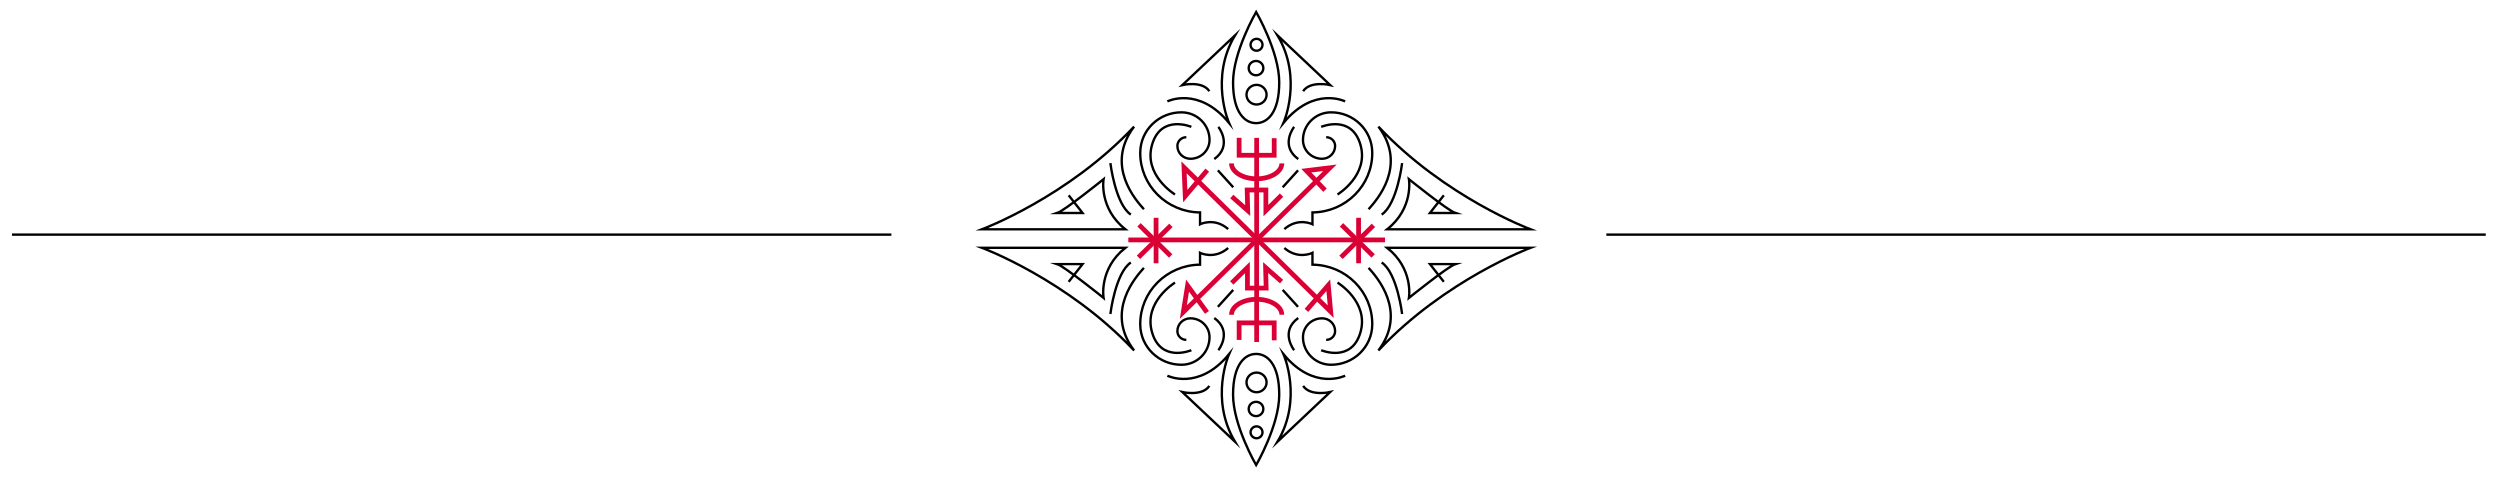 <?xml version="1.0" encoding="UTF-8" standalone="no"?><!DOCTYPE svg PUBLIC "-//W3C//DTD SVG 1.1//EN" "http://www.w3.org/Graphics/SVG/1.1/DTD/svg11.dtd"><svg width="100%" height="100%" viewBox="0 0 1049 201" version="1.1" xmlns="http://www.w3.org/2000/svg" xmlns:xlink="http://www.w3.org/1999/xlink" xml:space="preserve" style="fill-rule:evenodd;clip-rule:evenodd;stroke-miterlimit:10;"><path d="M527.079,5.025c0,0 -9.689,16.671 -9.689,29.538c0,12.861 5.065,17.107 9.689,17.107c4.624,0 9.689,-4.246 9.689,-17.107c0,-12.867 -9.689,-29.538 -9.689,-29.538Z" style="fill:none;stroke:#000;stroke-width:1px;"/><path d="M527.274,35.606c-2.343,0 -4.244,1.875 -4.244,4.125c0,2.309 1.901,4.121 4.244,4.121c2.281,0 4.185,-1.812 4.185,-4.121c0,-2.25 -1.904,-4.125 -4.185,-4.125Z" style="fill:none;stroke:#000;stroke-width:1px;"/><path d="M527.056,25.587c-1.711,0 -3.103,1.31 -3.103,2.998c0,1.689 1.392,2.996 3.103,2.996c1.65,0 3.041,-1.307 3.041,-2.996c0,-1.688 -1.391,-2.998 -3.041,-2.998Z" style="fill:none;stroke:#000;stroke-width:1px;"/><path d="M527.274,16.29c-1.395,0 -2.535,1.126 -2.535,2.5c0,1.375 1.14,2.495 2.535,2.495c1.328,0 2.474,-1.12 2.474,-2.495c0,-1.374 -1.146,-2.5 -2.474,-2.5Z" style="fill:none;stroke:#000;stroke-width:1px;"/><path d="M497.781,57.583c-2.05,-0.02 -3.729,1.601 -3.748,3.616c-0.033,2.962 2.385,5.39 5.397,5.42c4.423,0.039 8.035,-3.45 8.085,-7.802c0.062,-6.385 -5.148,-11.615 -11.642,-11.679c-9.534,-0.09 -17.333,7.437 -17.431,16.818c-0.135,13.769 11.103,25.043 25.096,25.18l0,4.966c0,0 5.968,-3.041 11.802,2.023" style="fill:none;stroke:#000;stroke-width:1px;"/><path d="M479.988,87.796c-3.203,-3.599 -16.534,-18.242 -4.119,-34.671c-27.912,29.72 -63.838,43.087 -63.838,43.087l60.177,0c-11.213,-8.864 -9.153,-21.021 -9.153,-21.021c0,0 -16.359,13.168 -19.45,14.181l10.642,0l-5.836,-7.43" style="fill:none;stroke:#000;stroke-width:1px;"/><path d="M489.828,42.543c0,0 13.042,-6.528 25.856,9.005c0,0 -8.241,-18.683 2.517,-36.697l-22.083,20.827c0,0 8.354,-1.912 11.325,2.588" style="fill:none;stroke:#000;stroke-width:1px;"/><path d="M527.291,57.847l0,85.644" style="fill:none;stroke:#da0036;stroke-width:2px;"/><path d="M473.441,100.667l107.701,0" style="fill:none;stroke:#da0036;stroke-width:2px;"/><path d="M555.967,79.796l-7.843,-8.181l9.943,-1.228l-61.548,60.561l1.786,-11.112l8.137,11.246" style="fill:none;stroke:#da0036;stroke-width:2px;"/><path d="M506.563,71.391l-9.236,10.904l-0.519,-12.08l61.55,60.566l-1.006,-11.118l-9.174,10.569" style="fill:none;stroke:#da0036;stroke-width:2px;"/><path d="M477.932,94.336l13.274,13.063" style="fill:none;stroke:#da0036;stroke-width:2px;"/><path d="M491.319,94.563l-13.621,13.403" style="fill:none;stroke:#da0036;stroke-width:2px;"/><path d="M485.085,91.384l0,19.078" style="fill:none;stroke:#da0036;stroke-width:2px;"/><path d="M562.895,94.336l13.277,13.063" style="fill:none;stroke:#da0036;stroke-width:2px;"/><path d="M576.283,94.563l-13.613,13.403" style="fill:none;stroke:#da0036;stroke-width:2px;"/><path d="M570.058,91.384l0,19.078" style="fill:none;stroke:#da0036;stroke-width:2px;"/><path d="M516.845,82.456l6.694,5.91l-0.228,-8.637l7.85,0l0,8.637l6.579,-6.478" style="fill:none;stroke:#da0036;stroke-width:2px;"/><path d="M519.934,57.819l0,7.326l14.717,0l0,-7.159" style="fill:none;stroke:#da0036;stroke-width:2px;"/><path d="M537.854,68.553c0,3.574 -4.728,6.471 -10.563,6.471c-5.831,0 -10.558,-2.897 -10.558,-6.471" style="fill:none;stroke:#da0036;stroke-width:2px;"/><path d="M537.74,118.157l-6.694,-5.903l0.231,8.632l-7.852,0l0,-8.632l-6.58,6.47" style="fill:none;stroke:#da0036;stroke-width:2px;"/><path d="M534.655,142.799l0,-7.327l-14.721,0l0,7.156" style="fill:none;stroke:#da0036;stroke-width:2px;"/><path d="M516.733,132.065c0,-3.573 4.727,-6.476 10.561,-6.476c5.832,0 10.56,2.903 10.56,6.476" style="fill:none;stroke:#da0036;stroke-width:2px;"/><path d="M499.895,53.237c0,0 -12.7,-5.403 -16.473,7.427c-3.776,12.836 9.607,20.941 9.607,20.941" style="fill:none;stroke:#000;stroke-width:1px;"/><path d="M511.22,53.237c0,0 6.182,7.767 -1.714,13.509" style="fill:none;stroke:#000;stroke-width:1px;"/><path d="M465.916,68.434c0,0 2.06,17.224 8.58,21.613" style="fill:none;stroke:#000;stroke-width:1px;"/><path d="M556.464,57.583c2.053,-0.02 3.733,1.601 3.749,3.616c0.035,2.962 -2.386,5.39 -5.395,5.42c-4.421,0.039 -8.038,-3.45 -8.083,-7.802c-0.064,-6.385 5.147,-11.615 11.642,-11.679c9.533,-0.09 17.328,7.437 17.423,16.818c0.143,13.769 -11.097,25.043 -25.091,25.18l0,4.966c0,0 -5.966,-3.041 -11.8,2.023" style="fill:none;stroke:#000;stroke-width:1px;"/><path d="M574.257,87.796c3.205,-3.599 16.538,-18.242 4.119,-34.671c27.919,29.72 63.838,43.087 63.838,43.087l-60.175,0c11.213,-8.864 9.153,-21.021 9.153,-21.021c0,0 16.361,13.168 19.449,14.181l-10.643,0l5.837,-7.43" style="fill:none;stroke:#000;stroke-width:1px;"/><path d="M564.422,42.543c0,0 -13.048,-6.528 -25.86,9.005c0,0 8.236,-18.683 -2.516,-36.697l22.079,20.827c0,0 -8.349,-1.912 -11.327,2.588" style="fill:none;stroke:#000;stroke-width:1px;"/><path d="M554.355,53.237c0,0 12.694,-5.403 16.472,7.427c3.776,12.836 -9.61,20.941 -9.61,20.941" style="fill:none;stroke:#000;stroke-width:1px;"/><path d="M543.025,53.237c0,0 -6.175,7.767 1.717,13.509" style="fill:none;stroke:#000;stroke-width:1px;"/><path d="M588.33,68.434c0,0 -2.058,17.224 -8.58,21.613" style="fill:none;stroke:#000;stroke-width:1px;"/><path d="M527.079,195.16c0,0 -9.689,-16.672 -9.689,-29.534c0,-12.865 5.065,-17.113 9.689,-17.113c4.624,0 9.689,4.248 9.689,17.113c0,12.862 -9.689,29.534 -9.689,29.534Z" style="fill:none;stroke:#000;stroke-width:1px;"/><path d="M527.274,164.586c-2.343,0 -4.244,-1.879 -4.244,-4.125c0,-2.312 1.901,-4.124 4.244,-4.124c2.281,0 4.185,1.812 4.185,4.124c0,2.246 -1.904,4.125 -4.185,4.125Z" style="fill:none;stroke:#000;stroke-width:1px;"/><path d="M527.056,174.603c-1.711,0 -3.103,-1.314 -3.103,-2.998c0,-1.689 1.392,-3 3.103,-3c1.65,0 3.041,1.311 3.041,3c0,1.684 -1.391,2.998 -3.041,2.998Z" style="fill:none;stroke:#000;stroke-width:1px;"/><path d="M527.274,183.892c-1.395,0 -2.535,-1.119 -2.535,-2.496c0,-1.374 1.14,-2.495 2.535,-2.495c1.328,0 2.474,1.121 2.474,2.495c0,1.377 -1.146,2.496 -2.474,2.496Z" style="fill:none;stroke:#000;stroke-width:1px;"/><path d="M497.781,142.605c-2.05,0.018 -3.729,-1.6 -3.748,-3.618c-0.033,-2.963 2.385,-5.388 5.397,-5.419c4.423,-0.04 8.035,3.452 8.085,7.802c0.062,6.384 -5.148,11.615 -11.642,11.68c-9.534,0.09 -17.333,-7.437 -17.431,-16.821c-0.135,-13.769 11.103,-25.036 25.096,-25.176l0,-4.965c0,0 5.968,3.035 11.802,-2.028" style="fill:none;stroke:#000;stroke-width:1px;"/><path d="M479.988,112.393c-3.203,3.596 -16.534,18.242 -4.119,34.67c-27.912,-29.723 -63.838,-43.087 -63.838,-43.087l60.177,0c-11.213,8.866 -9.153,21.024 -9.153,21.024c0,0 -16.359,-13.169 -19.45,-14.186l10.642,0l-5.836,7.432" style="fill:none;stroke:#000;stroke-width:1px;"/><path d="M489.828,157.642c0,0 13.042,6.531 25.856,-9.005c0,0 -8.241,18.688 2.517,36.7l-22.083,-20.825c0,0 8.354,1.913 11.325,-2.59" style="fill:none;stroke:#000;stroke-width:1px;"/><path d="M499.895,146.947c0,0 -12.7,5.409 -16.473,-7.427c-3.776,-12.831 9.607,-20.94 9.607,-20.94" style="fill:none;stroke:#000;stroke-width:1px;"/><path d="M511.22,146.947c0,0 6.182,-7.766 -1.714,-13.509" style="fill:none;stroke:#000;stroke-width:1px;"/><path d="M465.916,131.755c0,0 2.06,-17.229 8.58,-21.613" style="fill:none;stroke:#000;stroke-width:1px;"/><path d="M556.464,142.605c2.053,0.018 3.733,-1.6 3.749,-3.618c0.035,-2.963 -2.386,-5.388 -5.395,-5.419c-4.421,-0.04 -8.038,3.452 -8.083,7.802c-0.064,6.384 5.147,11.615 11.642,11.68c9.533,0.09 17.328,-7.437 17.423,-16.821c0.143,-13.769 -11.097,-25.036 -25.091,-25.176l0,-4.965c0,0 -5.966,3.035 -11.8,-2.028" style="fill:none;stroke:#000;stroke-width:1px;"/><path d="M574.257,112.393c3.205,3.596 16.538,18.242 4.119,34.67c27.919,-29.723 63.838,-43.087 63.838,-43.087l-60.175,0c11.213,8.866 9.153,21.024 9.153,21.024c0,0 16.361,-13.169 19.449,-14.186l-10.643,0l5.837,7.432" style="fill:none;stroke:#000;stroke-width:1px;"/><path d="M564.422,157.642c0,0 -13.048,6.531 -25.86,-9.005c0,0 8.236,18.688 -2.516,36.7l22.079,-20.825c0,0 -8.349,1.913 -11.327,-2.59" style="fill:none;stroke:#000;stroke-width:1px;"/><path d="M554.355,146.947c0,0 12.694,5.409 16.472,-7.427c3.776,-12.831 -9.61,-20.94 -9.61,-20.94" style="fill:none;stroke:#000;stroke-width:1px;"/><path d="M543.025,146.947c0,0 -6.175,-7.766 1.717,-13.509" style="fill:none;stroke:#000;stroke-width:1px;"/><path d="M588.33,131.755c0,0 -2.058,-17.229 -8.58,-21.613" style="fill:none;stroke:#000;stroke-width:1px;"/><path d="M511.021,71.471l6.441,7.115" style="fill:none;stroke:#000;stroke-width:1px;"/><path d="M544.658,71.471l-6.442,7.115" style="fill:none;stroke:#000;stroke-width:1px;"/><path d="M511.021,128.752l6.441,-7.114" style="fill:none;stroke:#000;stroke-width:1px;"/><path d="M544.658,128.752l-6.442,-7.114" style="fill:none;stroke:#000;stroke-width:1px;"/><path d="M5.025,98.447l369,0" style="fill:none;stroke:#000;stroke-width:1px;"/><path d="M674.025,98.447l369,0" style="fill:none;stroke:#000;stroke-width:1px;"/></svg>